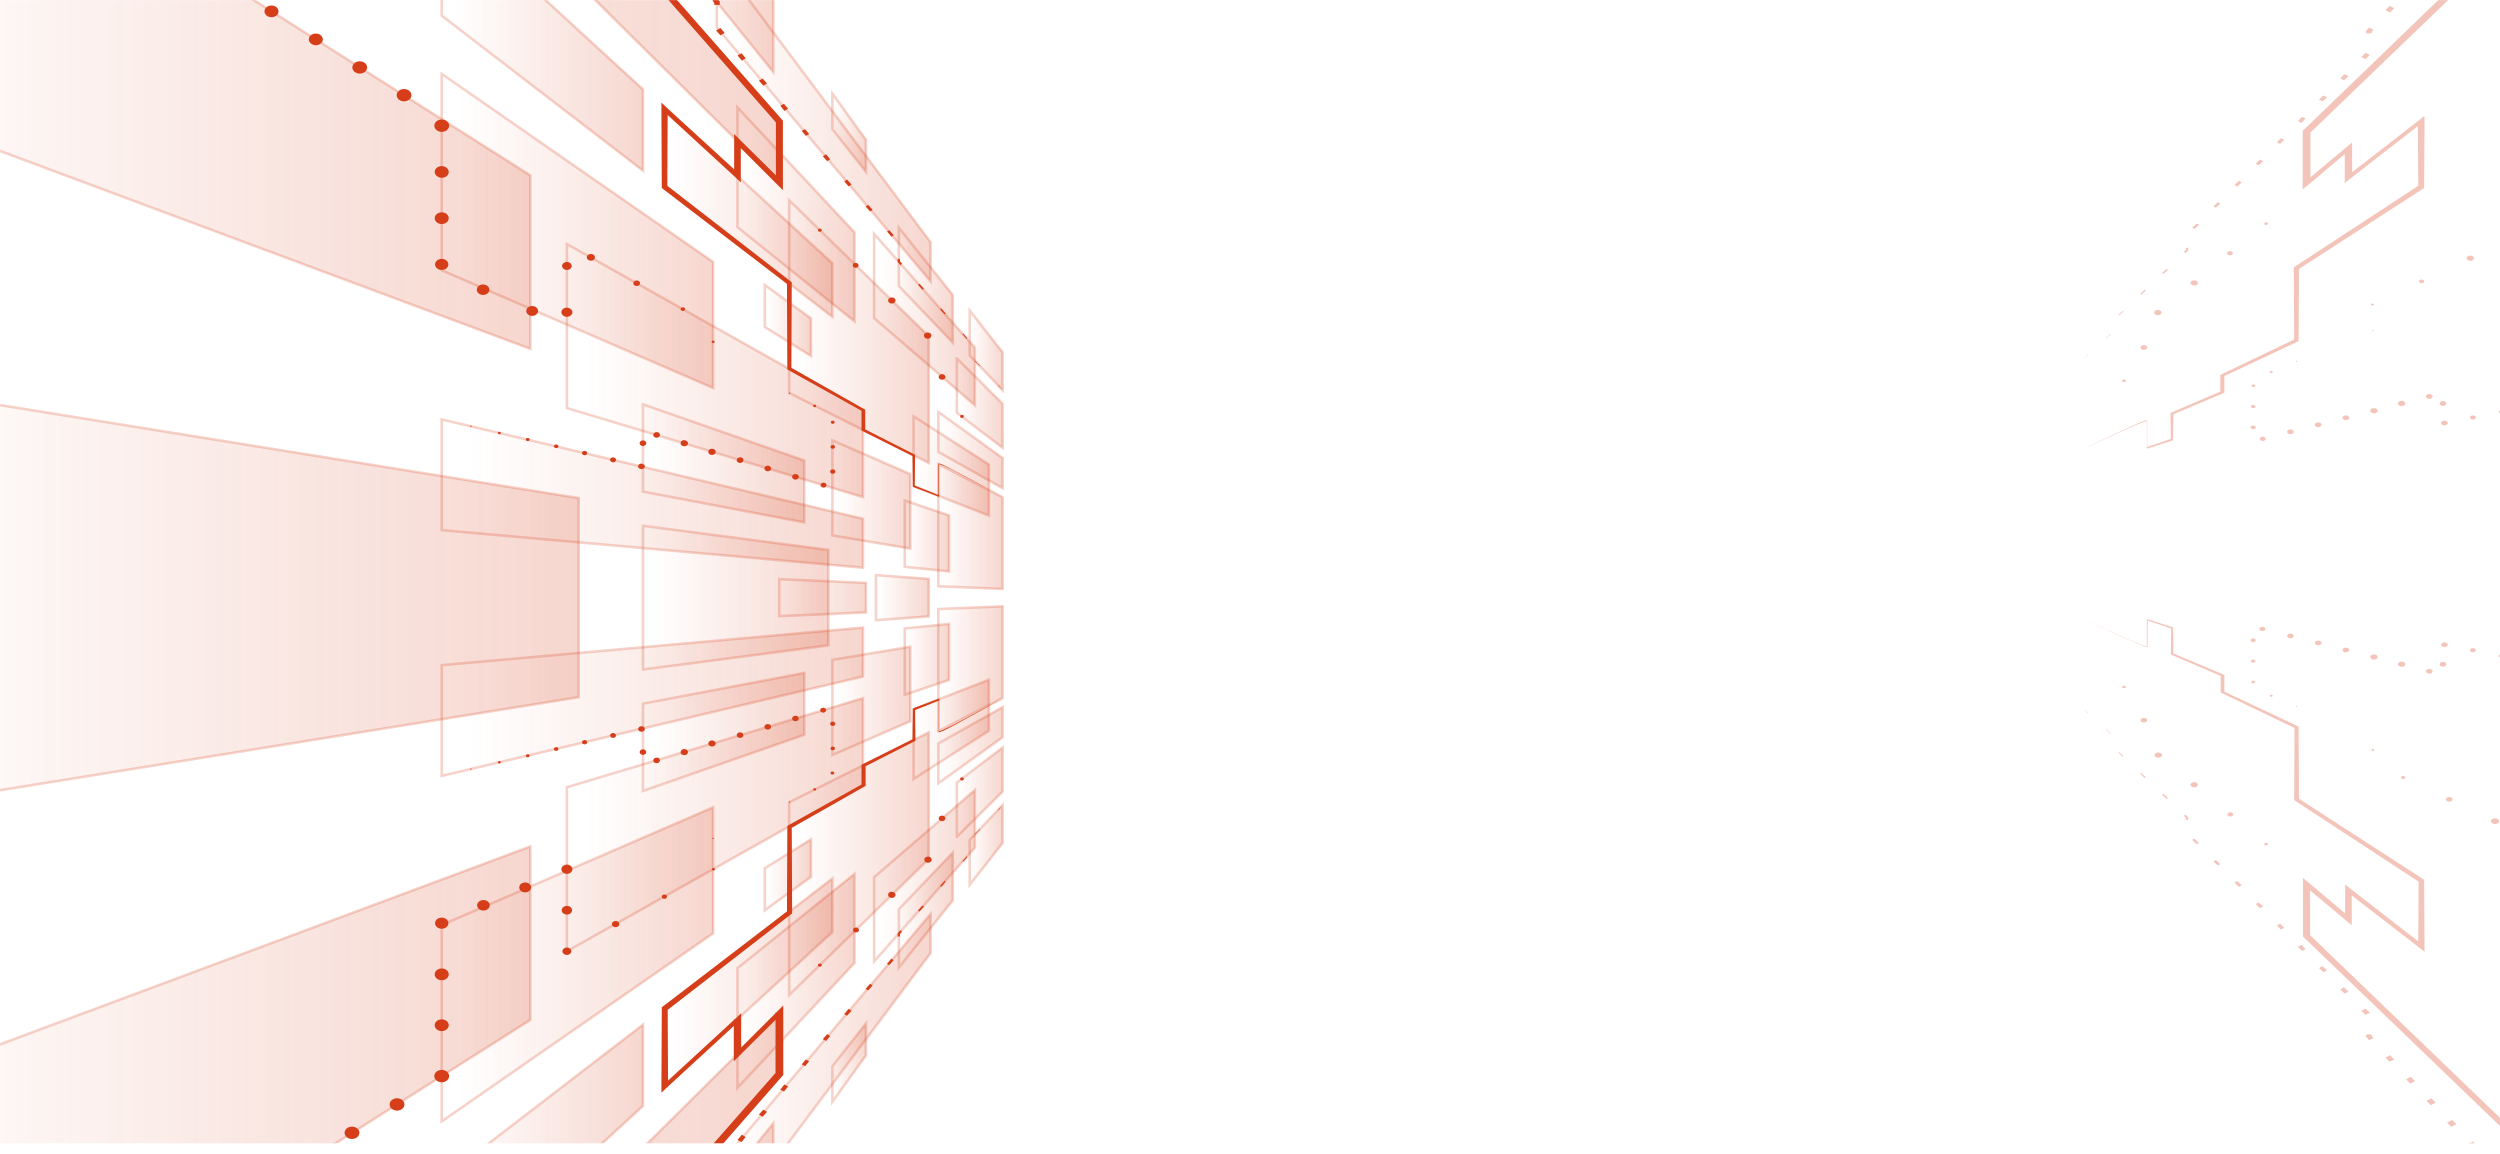 <?xml version="1.0" encoding="UTF-8"?> <svg xmlns="http://www.w3.org/2000/svg" width="1920" height="886" viewBox="0 0 1920 886" fill="none"><mask id="a" maskUnits="userSpaceOnUse" x="0" y="0" width="1920" height="878"><path fill="#fff" d="M0 0h1920v878H0z"></path></mask><g mask="url(#a)"><path opacity=".23" d="M339.238 595.84v-84.992l323.567-28.883v37.643L339.238 595.84z" fill="url(#paint0_linear)" stroke="#D53E19" stroke-width="2" stroke-miterlimit="10"></path><path opacity=".23" d="M701.654 598.208v-53.505l57.851-22.728v39.3l-57.851 36.933z" fill="url(#paint1_linear)" stroke="#D53E19" stroke-width="2" stroke-miterlimit="10"></path><path opacity=".23" d="M720.656 561.512V467.76L770 465.629v70.551l-49.344 25.332z" fill="url(#paint2_linear)" stroke="#D53E19" stroke-width="2" stroke-miterlimit="10"></path><path opacity=".23" d="M694.85 533.576v-50.901l34.029-3.551v43.088l-34.029 11.364z" fill="url(#paint3_linear)" stroke="#D53E19" stroke-width="2" stroke-miterlimit="10"></path><path opacity=".23" d="M734.836 642.715v-41.667L770 574.059v33.854l-35.164 34.802z" fill="url(#paint4_linear)" stroke="#D53E19" stroke-width="2" stroke-miterlimit="10"></path><path opacity=".23" d="M606.088 764.167V616.2l107.194-53.741v97.303L606.088 764.167z" fill="url(#paint5_linear)" stroke="#D53E19" stroke-width="2" stroke-miterlimit="10"></path><path opacity=".23" d="M639.27 579.741v-72.919l59.835-10.18v57.293l-59.835 25.806z" fill="url(#paint6_linear)" stroke="#D53E19" stroke-width="2" stroke-miterlimit="10"></path><path opacity=".23" d="M339.238 861.234V710.425l208.433-90.437v96.83L339.238 861.234z" fill="url(#paint7_linear)" stroke="#D53E19" stroke-width="2" stroke-miterlimit="10"></path><path opacity=".23" d="M444.445 1171.37v-123.58l149.448-185.136v84.756l-149.448 223.96z" fill="url(#paint8_linear)" stroke="#D53E19" stroke-width="2" stroke-miterlimit="10"></path><path opacity=".23" d="M587.373 699.062v-32.197l35.448-22.255v28.884l-35.448 25.568z" fill="url(#paint9_linear)" stroke="#D53E19" stroke-width="2" stroke-miterlimit="10"></path><path opacity=".23" d="M639.27 846.082v-27.226l25.805-32.907v24.621l-25.805 35.512z" fill="url(#paint10_linear)" stroke="#D53E19" stroke-width="2" stroke-miterlimit="10"></path><path opacity=".23" d="M493.789 607.44v-67l123.925-23.675v47.586L493.789 607.44z" fill="url(#paint11_linear)" stroke="#D53E19" stroke-width="2" stroke-miterlimit="10"></path><path opacity=".23" d="M566.385 835.429v-91.858l89.895-72.445v68.42l-89.895 95.883z" fill="url(#paint12_linear)" stroke="#D53E19" stroke-width="2" stroke-miterlimit="10"></path><path opacity=".23" d="M690.314 743.097v-44.746l41.403-43.561v36.696l-41.403 51.611z" fill="url(#paint13_linear)" stroke="#D53E19" stroke-width="2" stroke-miterlimit="10"></path><path opacity=".23" d="M744.76 679.411v-34.328l25.239-26.752v29.12l-25.239 31.96z" fill="url(#paint14_linear)" stroke="#D53E19" stroke-width="2" stroke-miterlimit="10"></path><path opacity=".23" d="M435.373 730.549v-125.95l227.433-68.42v66.763L435.373 730.549z" fill="url(#paint15_linear)" stroke="#D53E19" stroke-width="2" stroke-miterlimit="10"></path><path opacity=".23" d="M-142 1131.36V855.078l549.298-205.023v133.289L-142 1131.36z" fill="url(#paint16_linear)" stroke="#D53E19" stroke-width="2" stroke-miterlimit="10"></path><path opacity=".23" d="M-142 1668.78V1513l740.431-735.338v46.876L-142 1668.78z" fill="url(#paint17_linear)" stroke="#D53E19" stroke-width="2" stroke-miterlimit="10"></path><path opacity=".23" d="M510.238 834.245v-60.134l129.03-99.434v41.194l-129.03 118.374z" fill="url(#paint18_linear)" stroke="#D53E19" stroke-width="2" stroke-miterlimit="10"></path><path opacity=".23" d="M339.238 990.971v-84.992L493.79 786.895v62.501L339.238 990.971z" fill="url(#paint19_linear)" stroke="#D53E19" stroke-width="2" stroke-miterlimit="10"></path><path opacity=".23" d="M550.506 950.962v-53.979L714.7 701.903v30.067L550.506 950.962z" fill="url(#paint20_linear)" stroke="#D53E19" stroke-width="2" stroke-miterlimit="10"></path><path opacity=".23" d="M671.314 738.362v-64.633l77.418-66.999v44.272l-77.418 87.36z" fill="url(#paint21_linear)" stroke="#D53E19" stroke-width="2" stroke-miterlimit="10"></path><path opacity=".23" d="M720.656 601.522v-30.541L770 543.045v23.201l-49.344 35.276z" fill="url(#paint22_linear)" stroke="#D53E19" stroke-width="2" stroke-miterlimit="10"></path><path opacity=".23" d="M339.238 322.159v84.993l323.567 28.883v-37.643l-323.567-76.233z" fill="url(#paint23_linear)" stroke="#D53E19" stroke-width="2" stroke-miterlimit="10"></path><path opacity=".23" d="M701.654 319.792v53.505l57.851 22.728v-39.3l-57.851-36.933z" fill="url(#paint24_linear)" stroke="#D53E19" stroke-width="2" stroke-miterlimit="10"></path><path opacity=".23" d="M720.656 356.488v93.752L770 452.371V381.82l-49.344-25.332z" fill="url(#paint25_linear)" stroke="#D53E19" stroke-width="2" stroke-miterlimit="10"></path><path opacity=".23" d="M694.85 384.425v50.9l34.029 3.552v-43.088l-34.029-11.364z" fill="url(#paint26_linear)" stroke="#D53E19" stroke-width="2" stroke-miterlimit="10"></path><path opacity=".23" d="M734.836 275.283v41.668L770 343.94v-33.855l-35.164-34.802z" fill="url(#paint27_linear)" stroke="#D53E19" stroke-width="2" stroke-miterlimit="10"></path><path opacity=".23" d="M606.088 153.832v147.967l107.194 53.742v-97.303L606.088 153.832z" fill="url(#paint28_linear)" stroke="#D53E19" stroke-width="2" stroke-miterlimit="10"></path><path opacity=".23" d="M639.27 338.259v72.918l59.835 10.18v-57.293l-59.835-25.805z" fill="url(#paint29_linear)" stroke="#D53E19" stroke-width="2" stroke-miterlimit="10"></path><path opacity=".23" d="M339.238 56.766v150.808l208.433 90.438v-96.83L339.238 56.766z" fill="url(#paint30_linear)" stroke="#D53E19" stroke-width="2" stroke-miterlimit="10"></path><path opacity=".23" d="M444.445-253.374v123.583L593.893 55.345V-29.41L444.445-253.374z" fill="url(#paint31_linear)" stroke="#D53E19" stroke-width="2" stroke-miterlimit="10"></path><path opacity=".23" d="M587.373 218.938v32.198l35.448 22.254v-28.883l-35.448-25.569z" fill="url(#paint32_linear)" stroke="#D53E19" stroke-width="2" stroke-miterlimit="10"></path><path opacity=".23" d="M639.27 71.917v27.226l25.805 32.908v-24.622L639.27 71.917z" fill="url(#paint33_linear)" stroke="#D53E19" stroke-width="2" stroke-miterlimit="10"></path><path opacity=".23" d="M493.789 310.559v67l123.925 23.674v-47.586l-123.925-43.088z" fill="url(#paint34_linear)" stroke="#D53E19" stroke-width="2" stroke-miterlimit="10"></path><path opacity=".23" d="M566.385 82.57v91.859l89.895 72.445v-68.42l-89.895-95.883z" fill="url(#paint35_linear)" stroke="#D53E19" stroke-width="2" stroke-miterlimit="10"></path><path opacity=".23" d="M690.312 174.902v44.745l41.403 43.562v-36.696l-41.403-51.611z" fill="url(#paint36_linear)" stroke="#D53E19" stroke-width="2" stroke-miterlimit="10"></path><path opacity=".23" d="M744.76 238.588v34.328l25.239 26.753v-29.12l-25.239-31.961z" fill="url(#paint37_linear)" stroke="#D53E19" stroke-width="2" stroke-miterlimit="10"></path><path opacity=".23" d="M435.373 187.45V313.4l227.433 68.42v-66.763L435.373 187.45z" fill="url(#paint38_linear)" stroke="#D53E19" stroke-width="2" stroke-miterlimit="10"></path><path opacity=".23" d="M-142-213.364V62.92l549.298 205.024V134.655L-142-213.364z" fill="url(#paint39_linear)" stroke="#D53E19" stroke-width="2" stroke-miterlimit="10"></path><path opacity=".23" d="M-142-750.781v155.78l740.432 735.338V93.461L-142-750.781z" fill="url(#paint40_linear)" stroke="#D53E19" stroke-width="2" stroke-miterlimit="10"></path><path opacity=".23" d="M510.238 83.755v60.134l129.03 99.434v-41.195L510.238 83.755z" fill="url(#paint41_linear)" stroke="#D53E19" stroke-width="2" stroke-miterlimit="10"></path><path opacity=".23" d="M339.238-72.972v84.993L493.79 131.105V68.603L339.238-72.972z" fill="url(#paint42_linear)" stroke="#D53E19" stroke-width="2" stroke-miterlimit="10"></path><path opacity=".23" d="M550.506-32.962v53.979L714.7 216.096V186.03L550.506-32.962z" fill="url(#paint43_linear)" stroke="#D53E19" stroke-width="2" stroke-miterlimit="10"></path><path opacity=".23" d="M671.312 179.638v64.632l77.418 67v-44.272l-77.418-87.36z" fill="url(#paint44_linear)" stroke="#D53E19" stroke-width="2" stroke-miterlimit="10"></path><path opacity=".23" d="M720.656 316.478v30.54L770 374.955v-23.202l-49.344-35.275z" fill="url(#paint45_linear)" stroke="#D53E19" stroke-width="2" stroke-miterlimit="10"></path><path d="M769.998 536.179c-11.91 6.866-24.104 13.732-36.298 20.361-3.119 1.657-6.239 3.314-9.358 4.734-.851.237-1.702.711-2.552.947-.284 0-.568.237-.851-.236-.284-.474 0-.474 0-.711V537.363l.567.473-19 7.576.284-.473.283 23.675v.236l-.283.237-38.568 19.65.568-.71v15.625l-.568.237-56.716 32.198.567-.947.284 65.579v.71l-.567.473-95.567 74.102.567-1.183.284 59.897-3.971-1.184 55.866-51.374 4.254-4.025v31.961l-4.254-1.42 32.045-31.961 4.537-4.499v53.505l-.567.474-184.895 211.175-186.03 210.47-185.746 210.71L-142 1668.78l183.76-211.89 184.329-211.42 184.895-211.17 185.179-210.946-.567 1.184v-47.113l4.537 1.42-32.328 31.961-4.254 4.262v-32.435l4.254 1.421-55.866 51.374-3.97 3.788v-4.972l.284-59.897v-.71l.567-.474 96.134-73.628-.567.947.283-65.579v-.71l.568-.237 56.999-31.724-.567.71v-15.625l.567-.237 38.851-19.413-.283.473.283-23.675v-.236l.284-.237 19.283-7.339.567-.237V561.511h.284c.851-.237 1.702-.473 2.552-.947 3.12-1.42 6.239-2.841 9.359-4.498 12.193-6.392 24.387-13.258 36.581-19.887zM606.941 615.963c0-.261-.254-.473-.567-.473-.313 0-.567.212-.567.473 0 .262.254.474.567.474.313 0 .567-.212.567-.474zM626.79 606.256c0 .474-.567.947-1.134.947s-1.135-.473-1.135-.947c0-.473.568-.947 1.135-.947.567 0 1.134.474 1.134.947zM640.687 593.709c0-.654-.634-1.184-1.417-1.184-.784 0-1.418.53-1.418 1.184 0 .654.634 1.184 1.418 1.184.783 0 1.417-.53 1.417-1.184zM641.255 574.769c0 .947-.851 1.42-1.702 1.42-1.134 0-1.701-.71-1.701-1.42s.85-1.421 1.701-1.421c.851 0 1.702.711 1.702 1.421zM641.537 555.828c0 .947-.851 1.658-1.986 1.658-1.134 0-1.985-.711-1.985-1.658s.851-1.657 1.985-1.657c.851 0 1.986.71 1.986 1.657zM634.449 545.413c0-1.046-1.015-1.894-2.268-1.894s-2.269.848-2.269 1.894c0 1.046 1.016 1.894 2.269 1.894 1.253 0 2.268-.848 2.268-1.894zM613.464 551.805c0-1.177-1.143-2.131-2.552-2.131-1.41 0-2.553.954-2.553 2.131 0 1.177 1.143 2.131 2.553 2.131 1.409 0 2.552-.954 2.552-2.131zM592.194 558.197c0 1.184-1.134 2.131-2.552 2.131-1.418 0-2.552-.947-2.552-2.131 0-1.184 1.134-2.131 2.552-2.131 1.418 0 2.552.947 2.552 2.131zM570.925 564.589c0 1.184-1.134 2.13-2.552 2.13-1.418 0-2.553-.946-2.553-2.13s1.135-2.131 2.553-2.131 2.552.947 2.552 2.131zM549.658 570.982c0 1.183-1.134 2.367-2.836 2.367-1.418 0-2.836-.947-2.836-2.367 0-1.184 1.135-2.368 2.836-2.368 1.702.237 2.836 1.184 2.836 2.368zM528.388 577.61c0 1.183-1.134 2.367-2.835 2.367-1.418 0-2.836-.947-2.836-2.367 0-1.184 1.134-2.368 2.836-2.368 1.418 0 2.835.947 2.835 2.368zM506.833 584.001c0 1.184-1.134 2.131-2.552 2.131-1.418 0-2.552-.947-2.552-2.131 0-1.183 1.134-2.13 2.552-2.13 1.418-.237 2.552.947 2.552 2.13zM496.345 577.61c0 1.184-1.135 2.131-2.553 2.131-1.417 0-2.552-.947-2.552-2.131 0-1.184 1.135-2.131 2.552-2.131 1.418 0 2.553.947 2.553 2.131zM495.208 559.854c0 1.183-1.134 2.13-2.552 2.13-1.418 0-2.552-.947-2.552-2.13 0-1.184 1.134-2.131 2.552-2.131 1.418 0 2.552.947 2.552 2.131zM473.088 564.826c0 1.183-1.134 1.893-2.269 1.893-1.134 0-2.268-.946-2.268-1.893 0-1.184 1.134-1.895 2.268-1.895 1.135 0 2.269.948 2.269 1.895zM450.968 570.034c0-.916-.889-1.658-1.985-1.658s-1.985.742-1.985 1.658c0 .915.889 1.657 1.985 1.657s1.985-.742 1.985-1.657zM428.85 575.242c0 .947-.85 1.42-1.701 1.42-1.135 0-1.702-.71-1.702-1.42 0-.947.851-1.421 1.702-1.421.851-.237 1.701.474 1.701 1.421zM406.732 580.451c0-.653-.635-1.183-1.418-1.183-.783 0-1.418.53-1.418 1.183 0 .654.635 1.184 1.418 1.184.783 0 1.418-.53 1.418-1.184zM384.612 585.423c0-.523-.507-.947-1.134-.947-.626 0-1.134.424-1.134.947 0 .523.508.947 1.134.947.627 0 1.134-.424 1.134-.947zM362.207 590.632c0-.261-.254-.473-.568-.473-.313 0-.567.212-.567.473s.254.473.567.473c.314 0 .568-.212.568-.473zM740.221 598.208c0 .71-.568 1.184-1.418 1.184-.851 0-1.418-.474-1.418-1.184s.567-1.184 1.418-1.184c.85 0 1.418.474 1.418 1.184zM726.044 628.512c0 1.184-1.134 2.131-2.552 2.131-1.418 0-2.553-.947-2.553-2.131 0-1.184 1.135-2.131 2.553-2.131s2.552.947 2.552 2.131zM715.549 660.236c0-1.307-1.27-2.367-2.836-2.367-1.566 0-2.836 1.06-2.836 2.367 0 1.308 1.27 2.368 2.836 2.368 1.566 0 2.836-1.06 2.836-2.368z" fill="#D53E19"></path><path d="M687.758 687.225c0 1.184-1.135 2.368-2.836 2.368-1.418 0-2.836-.947-2.836-2.368 0-1.42 1.134-2.367 2.836-2.367 1.418.236 2.836 1.183 2.836 2.367zM659.684 714.215c0 1.183-1.135 1.894-2.269 1.894-1.418 0-2.269-.947-2.269-1.894 0-1.184 1.135-1.894 2.269-1.894 1.134 0 2.269.947 2.269 1.894zM631.041 741.204c0 .71-.567 1.183-1.418 1.183s-1.418-.473-1.418-1.183c0-.711.567-1.184 1.418-1.184s1.418.473 1.418 1.184zM548.24 643.9c0-.262-.254-.474-.567-.474-.314 0-.568.212-.568.474 0 .261.254.473.568.473.313 0 .567-.212.567-.473zM549.089 667.575c0 .474-.567.947-1.134.947-.568 0-1.135-.473-1.135-.947 0-.473.567-.947 1.135-.947.567 0 1.134.474 1.134.947zM512.226 688.645c0 .947-.851 1.657-1.985 1.657-1.134 0-1.985-.71-1.985-1.657 0-.947.851-1.657 1.985-1.657 1.134 0 1.985.71 1.985 1.657zM475.642 709.715c0-1.307-1.269-2.367-2.835-2.367-1.567 0-2.836 1.06-2.836 2.367 0 1.308 1.269 2.368 2.836 2.368 1.566 0 2.835-1.06 2.835-2.368zM438.775 730.549c0-1.569-1.524-2.841-3.403-2.841-1.88 0-3.403 1.272-3.403 2.841 0 1.569 1.523 2.841 3.403 2.841 1.879 0 3.403-1.272 3.403-2.841zM439.343 699.062c0-1.831-1.778-3.315-3.97-3.315-2.193 0-3.971 1.484-3.971 3.315 0 1.83 1.778 3.314 3.971 3.314 2.192 0 3.97-1.484 3.97-3.314zM439.625 667.575c0 1.894-1.985 3.551-4.254 3.551-2.269 0-4.254-1.657-4.254-3.551 0-1.894 1.985-3.551 4.254-3.551 2.269 0 4.254 1.657 4.254 3.551zM407.864 681.543c0 2.131-1.985 3.788-4.538 3.788-2.552 0-4.537-1.657-4.537-3.788s1.985-3.788 4.537-3.788c2.553 0 4.538 1.657 4.538 3.788zM376.105 695.275c0-2.223-2.159-4.025-4.821-4.025-2.663 0-4.821 1.802-4.821 4.025 0 2.223 2.158 4.025 4.821 4.025 2.662 0 4.821-1.802 4.821-4.025zM344.342 709.005c0 2.367-2.269 4.261-5.105 4.261-2.836 0-5.104-1.894-5.104-4.261 0-2.368 2.268-4.262 5.104-4.262 2.836 0 5.105 1.894 5.105 4.262zM344.628 748.305c0-2.484-2.413-4.498-5.388-4.498-2.976 0-5.388 2.014-5.388 4.499 0 2.484 2.412 4.498 5.388 4.498 2.975 0 5.388-2.014 5.388-4.499zM344.628 787.369c0-2.484-2.413-4.498-5.388-4.498-2.976 0-5.388 2.014-5.388 4.498 0 2.484 2.412 4.498 5.388 4.498 2.975 0 5.388-2.014 5.388-4.498zM344.912 826.432c0-2.615-2.54-4.735-5.672-4.735-3.132 0-5.672 2.12-5.672 4.735s2.54 4.735 5.672 4.735c3.132 0 5.672-2.12 5.672-4.735zM310.595 848.212c0-2.615-2.539-4.735-5.671-4.735-3.133 0-5.672 2.12-5.672 4.735s2.539 4.735 5.672 4.735c3.132 0 5.671-2.12 5.671-4.735zM276.001 869.993c0 2.605-2.552 4.735-5.671 4.735-3.12 0-5.672-2.13-5.672-4.735 0-2.604 2.552-4.735 5.672-4.735 3.119 0 5.671 2.131 5.671 4.735zM769.999 618.331l-3.403 3.788-.284-.237 3.687-3.551zM752.701 637.034l-3.687 3.788-.284-.237 3.687-3.788.284.237zM743.058 658.105l-3.403 3.788-.567-.474 3.403-3.788.567.474zM726.326 677.044l-3.403 4.025-.851-.71 3.403-3.788.851.473zM709.596 696.221l-3.403 3.788-1.134-.71 3.403-3.788 1.134.71zM692.866 715.397l-1.702 1.894v-.473 2.367h-1.701v-2.604h.283l1.702-2.131 1.418.947zM686.343 737.415l-3.403 3.788-1.702-.947 3.403-4.025 1.702 1.184zM670.177 756.828l-3.403 3.788-1.985-1.183 3.403-3.788 1.985 1.183zM654.013 776.242l-3.403 3.788-2.268-1.184 3.403-4.025 2.268 1.421zM637.568 795.654l-3.119 3.789-2.553-1.421 3.403-3.788 2.269 1.42zM621.402 815.067l-3.119 3.788-2.553-1.42 3.12-3.788 2.552 1.42zM605.238 834.482l-3.119 3.788-2.836-1.421 3.12-4.024 2.835 1.657zM589.075 853.895l-3.403 3.788-2.836-1.658 3.403-3.788 2.836 1.658zM572.624 873.308l-3.12 3.788-3.119-1.657 3.403-4.025 2.836 1.894zM769.998 381.82a1387.742 1387.742 0 00-36.581-19.887c-3.12-1.657-6.239-3.078-9.359-4.498-.85-.237-1.701-.711-2.552-.947h-.284V381.583l-.567-.237-19.283-7.339-.284-.237v-.236l-.283-23.675.283.473-38.851-19.413-.567-.237v-15.625l.567.71-56.999-31.724-.568-.237v-.71l-.283-65.579.567.947-96.134-73.629-.567-.473v-.71l-.284-59.897v-4.972l3.97 3.788 56.149 51.374-4.253 1.421v-32.435l4.253 4.262 32.329 31.96-4.538 1.421V93.461l.568 1.184-185.179-210.942-184.896-211.179L42.044-538.891-142-750.78 44.313-540.549 230.06-329.843l185.463 210.942L600.7 92.041l.567.473v53.505l-4.537-4.498-32.045-31.961 4.254-1.42v31.96l-4.254-4.024-55.865-51.374 3.97-1.184-.284 59.897-.567-1.184 95.567 74.102.567.474v.71l-.283 65.579-.567-.947 56.716 32.198.567.236v15.626l-.567-.711 38.567 19.651.284.236v.237l-.284 23.675-.283-.474 18.999 7.576-.567.474V356.961v-.71c.568-.474.851-.237.851-.237.851.237 1.702.474 2.552.947 3.12 1.421 6.239 3.078 9.359 4.735 12.477 6.392 24.387 13.258 36.581 20.124zM606.941 302.037c0-.262-.254-.474-.567-.474-.313 0-.567.212-.567.474 0 .261.254.473.567.473.313 0 .567-.212.567-.473zM626.79 311.742c0 .473-.567.947-1.134.947s-1.135-.474-1.135-.947c0-.474.568-.947 1.135-.947.567 0 1.134.473 1.134.947zM640.971 324.29c0 .71-.568 1.184-1.418 1.184-.851 0-1.418-.474-1.418-1.184s.567-1.184 1.418-1.184c.567-.237 1.418.474 1.418 1.184zM641.255 343.229c0 .948-.851 1.421-1.702 1.421-1.134 0-1.701-.71-1.701-1.421 0-.947.85-1.42 1.701-1.42.851-.237 1.702.473 1.702 1.42zM641.537 362.17c0 .947-.851 1.657-1.986 1.657-1.134 0-1.985-.71-1.985-1.657 0-.947.851-1.657 1.985-1.657.851-.237 1.986.71 1.986 1.657zM634.731 372.587c0 1.184-1.135 1.894-2.269 1.894-1.134 0-2.269-.947-2.269-1.894 0-1.184 1.135-1.894 2.269-1.894 1.134 0 2.269.71 2.269 1.894zM613.464 366.194c0 1.184-1.134 2.131-2.552 2.131-1.418 0-2.553-.947-2.553-2.131 0-1.184 1.135-2.131 2.553-2.131s2.552.947 2.552 2.131zM592.194 359.803c0-1.177-1.142-2.131-2.552-2.131-1.409 0-2.552.954-2.552 2.131 0 1.176 1.143 2.13 2.552 2.13 1.41 0 2.552-.954 2.552-2.13zM570.925 353.41c0 1.184-1.134 2.131-2.552 2.131-1.418 0-2.553-.947-2.553-2.131 0-1.184 1.135-2.131 2.553-2.131 1.418-.236 2.552.711 2.552 2.131zM549.658 347.017c0-1.307-1.27-2.367-2.836-2.367-1.566 0-2.836 1.06-2.836 2.367 0 1.308 1.27 2.368 2.836 2.368 1.566 0 2.836-1.06 2.836-2.368zM528.388 340.39c0 1.183-1.134 2.367-2.835 2.367-1.418 0-2.836-.947-2.836-2.367 0-1.184 1.134-2.368 2.836-2.368 1.418.237 2.835 1.184 2.835 2.368zM506.833 333.997c0 1.184-1.134 2.131-2.552 2.131-1.418 0-2.552-.947-2.552-2.131 0-1.184 1.134-2.131 2.552-2.131 1.418 0 2.552.947 2.552 2.131zM496.345 340.389c0 1.184-1.135 2.131-2.553 2.131-1.417 0-2.552-.947-2.552-2.131 0-1.184 1.135-2.131 2.552-2.131 1.418 0 2.553.947 2.553 2.131zM495.208 358.145c0 1.184-1.134 2.131-2.552 2.131-1.418 0-2.552-.947-2.552-2.131 0-1.184 1.134-2.131 2.552-2.131 1.418.237 2.552 1.184 2.552 2.131zM473.088 353.173c0 1.184-1.134 1.894-2.269 1.894-1.134 0-2.268-.947-2.268-1.894 0-1.183 1.134-1.894 2.268-1.894 1.135 0 2.269.711 2.269 1.894zM450.968 347.965c0-.915-.889-1.657-1.985-1.657s-1.985.742-1.985 1.657.889 1.657 1.985 1.657 1.985-.742 1.985-1.657zM428.85 342.757c0 .946-.85 1.42-1.701 1.42-.851 0-1.702-.71-1.702-1.42 0-.711.851-1.421 1.702-1.421s1.701.71 1.701 1.421zM406.732 337.548c0 .71-.567 1.183-1.418 1.183-.85 0-1.418-.473-1.418-1.183 0-.711.568-1.184 1.418-1.184.851 0 1.418.473 1.418 1.184zM384.612 332.576c0 .474-.567.947-1.134.947s-1.134-.473-1.134-.947c0-.473.567-.947 1.134-.947s1.134.237 1.134.947zM362.207 327.368c0 .236-.284.473-.568.473-.283 0-.567-.237-.567-.473 0-.237.284-.473.567-.473.284 0 .568.236.568.473zM740.221 319.791c0-.653-.635-1.183-1.418-1.183-.783 0-1.418.53-1.418 1.183 0 .654.635 1.184 1.418 1.184.783 0 1.418-.53 1.418-1.184zM726.044 289.487c0-1.177-1.143-2.131-2.552-2.131-1.41 0-2.553.954-2.553 2.131 0 1.177 1.143 2.131 2.553 2.131 1.409 0 2.552-.954 2.552-2.131zM715.265 257.764c0 1.183-1.134 2.367-2.835 2.367-1.418 0-2.836-.947-2.836-2.367 0-1.421 1.134-2.368 2.836-2.368 1.701 0 2.835.947 2.835 2.368z" fill="#D53E19"></path><path d="M687.758 230.774c0 1.184-1.135 2.368-2.836 2.368-1.418 0-2.836-.947-2.836-2.368 0-1.42 1.134-2.367 2.836-2.367 1.418 0 2.836.947 2.836 2.367zM659.401 203.786c0-1.046-1.016-1.894-2.269-1.894-1.253 0-2.269.848-2.269 1.894 0 1.046 1.016 1.894 2.269 1.894 1.253 0 2.269-.848 2.269-1.894zM631.041 176.796c0 .71-.567 1.183-1.418 1.183s-1.418-.473-1.418-1.183c0-.711.567-1.184 1.418-1.184s1.418.473 1.418 1.184zM548.808 262.499c0-.523-.508-.947-1.135-.947-.626 0-1.134.424-1.134.947 0 .523.508.947 1.134.947.627 0 1.135-.424 1.135-.947zM526.12 237.403c0 .711-.851 1.421-1.702 1.421-.85 0-1.701-.71-1.701-1.421 0-.71.851-1.42 1.701-1.42.851 0 1.702.473 1.702 1.42zM491.522 217.517c0-1.177-1.142-2.131-2.552-2.131-1.409 0-2.552.954-2.552 2.131 0 1.177 1.143 2.131 2.552 2.131 1.41 0 2.552-.954 2.552-2.131zM456.924 197.631c0-1.439-1.396-2.605-3.119-2.605-1.723 0-3.119 1.166-3.119 2.605 0 1.438 1.396 2.604 3.119 2.604 1.723 0 3.119-1.166 3.119-2.604zM439.061 204.259c0 1.658-1.702 3.078-3.687 3.078-1.985 0-3.687-1.42-3.687-3.078 0-1.657 1.702-3.077 3.687-3.077 1.985 0 3.687 1.42 3.687 3.077zM439.629 239.771c0 1.894-1.986 3.551-4.254 3.551-2.269 0-4.254-1.657-4.254-3.551 0-1.894 1.985-3.551 4.254-3.551 2.268.237 4.254 1.657 4.254 3.551zM413.252 238.823c0-2.092-2.031-3.788-4.537-3.788s-4.537 1.696-4.537 3.788c0 2.092 2.031 3.788 4.537 3.788s4.537-1.696 4.537-3.788zM375.821 222.489c0-2.223-2.158-4.025-4.82-4.025-2.663 0-4.821 1.802-4.821 4.025 0 2.223 2.158 4.025 4.821 4.025 2.662 0 4.82-1.802 4.82-4.025zM344.342 203.076c0-2.354-2.286-4.262-5.105-4.262-2.819 0-5.104 1.908-5.104 4.262 0 2.353 2.285 4.261 5.104 4.261s5.105-1.908 5.105-4.261zM344.628 167.564c0-2.484-2.413-4.498-5.388-4.498-2.976 0-5.388 2.014-5.388 4.498 0 2.484 2.412 4.498 5.388 4.498 2.975 0 5.388-2.014 5.388-4.498zM344.628 132.052c0 2.604-2.553 4.498-5.388 4.498-2.836 0-5.388-2.131-5.388-4.498 0-2.604 2.552-4.498 5.388-4.498 2.835 0 5.388 2.13 5.388 4.498zM344.912 96.54c0-2.616-2.54-4.736-5.672-4.736-3.132 0-5.672 2.12-5.672 4.735s2.54 4.735 5.672 4.735c3.132 0 5.672-2.12 5.672-4.735zM315.984 73.1c0-2.615-2.539-4.734-5.672-4.734-3.132 0-5.671 2.12-5.671 4.734 0 2.615 2.539 4.735 5.671 4.735 3.133 0 5.672-2.12 5.672-4.735zM281.955 51.794c0-2.615-2.54-4.735-5.672-4.735-3.132 0-5.672 2.12-5.672 4.735s2.54 4.735 5.672 4.735c3.132 0 5.672-2.12 5.672-4.735zM247.925 30.25c0 2.604-2.553 4.498-5.389 4.498-2.835 0-5.388-2.13-5.388-4.498 0-2.605 2.553-4.498 5.388-4.498 2.836 0 5.389 1.893 5.389 4.498zM213.895 8.706c0 2.604-2.552 4.498-5.388 4.498-3.119 0-5.388-2.13-5.388-4.498 0-2.604 2.552-4.498 5.388-4.498 3.12 0 5.388 2.13 5.388 4.498zM769.999 299.668l-3.687-3.551.284-.237 3.403 3.788zM752.417 281.201l-3.687-3.788.284-.237 3.687 3.788-.284.237zM742.491 260.368l-3.403-3.788.567-.474 3.403 3.788-.567.474zM725.475 241.428l-3.403-3.788.851-.71 3.403 4.024-.851.474zM708.462 222.488l-3.403-3.788 1.134-.71 3.403 3.788-1.134.71zM691.448 203.549l-1.702-2.131h-.283v-2.604h1.701v2.367-.473l1.702 1.894-1.418.947zM684.641 181.767l-3.403-4.025 1.702-.947 3.403 3.788-1.702 1.184zM668.19 162.354l-3.403-3.788 1.985-1.183 3.403 3.787-1.985 1.184zM651.745 143.178l-3.403-4.025 2.268-1.184 3.403 3.788-2.268 1.421zM635.297 123.764l-3.402-3.789 2.552-1.42 3.119 3.788-2.269 1.421zM618.85 104.351l-3.12-3.788 2.553-1.42 3.119 3.787-2.552 1.421zM602.403 85.174l-3.12-4.024 2.836-1.42 3.119 3.787-2.835 1.657zM586.239 65.76l-3.403-3.787 2.836-1.657 3.403 3.788-2.836 1.657zM569.788 46.584l-3.403-4.024 3.119-1.657 3.12 3.788-2.836 1.893zM553.342 27.172l-3.403-3.788 3.403-1.894 3.12 3.788-3.12 1.894zM548.523 3.733v-2.13l.284.947-1.702-2.131 3.403-1.894 1.702 2.13.567.474v2.604h-4.254z" fill="#D53E19"></path><path opacity=".23" d="M-142 629.694v-341.39l586.447 94.226v152.939L-142 629.694z" fill="url(#paint46_linear)" stroke="#D53E19" stroke-width="2" stroke-miterlimit="10"></path><path opacity=".23" d="M493.789 514.163V403.838l142.358 18.467v73.391l-142.358 18.467z" fill="url(#paint47_linear)" stroke="#D53E19" stroke-width="2" stroke-miterlimit="10"></path><path opacity=".23" d="M672.729 476.283v-34.565l40.552 2.841v28.883l-40.552 2.841z" fill="url(#paint48_linear)" stroke="#D53E19" stroke-width="2" stroke-miterlimit="10"></path><path opacity=".23" d="M598.432 473.204v-28.409l66.641 2.841v22.727l-66.641 2.841z" fill="url(#paint49_linear)" stroke="#D53E19" stroke-width="2" stroke-miterlimit="10"></path><path d="M1600 344.833a1794.352 1794.352 0 0136.3-17.192c3.12-1.399 6.24-2.798 9.36-3.998.85-.2 1.7-.599 2.55-.799.28 0 .57-.2.85.2.28.399 0 .399 0 .599V343.833l-.57-.4 19-6.396-.28.399-.28-19.989v-.2l.28-.2 38.57-16.592-.57.6v-13.194l.57-.2 56.71-27.186-.56.8-.29-55.372v-.6l.57-.4 95.57-62.568-.57.999-.28-50.575 3.97 1-55.87 43.378-4.25 3.398V113.549l4.25 1.199-32.04 26.987-4.54 3.798v-45.177l.57-.4 184.89-178.31 186.03-177.711 185.75-177.911L2512-611.486l-183.76 178.91-184.33 178.51-184.89 178.31-185.18 178.111.56-1v39.78l-4.53-1.199 32.33-26.987 4.25-3.598V136.737l-4.25-1.199 55.86-43.378 3.97-3.199v4.198l-.28 50.575v.6l-.57.399-96.13 62.169.56-.799-.28 55.372v.599l-.57.2-57 26.787.57-.6V301.654l-.57.2-38.85 16.392.29-.4-.29 19.99v.2l-.28.2-19.29 6.197-.56.2v-20.79-.4h-.29c-.85.2-1.7.4-2.55.8-3.12 1.2-6.24 2.399-9.36 3.798-12.19 5.397-24.38 11.195-36.58 16.792zM1763.06 277.466c0 .221.25.4.57.4.31 0 .56-.179.56-.4 0-.22-.25-.399-.56-.399-.32 0-.57.179-.57.399zM1743.21 285.663c0-.4.57-.8 1.13-.8.57 0 1.14.4 1.14.8s-.57.799-1.14.799c-.56 0-1.13-.399-1.13-.799zM1729.31 296.257c0 .552.64.999 1.42.999.78 0 1.42-.447 1.42-.999s-.64-1-1.42-1c-.78 0-1.42.448-1.42 1zM1728.75 312.249c0-.799.85-1.199 1.7-1.199 1.13 0 1.7.6 1.7 1.199 0 .6-.85 1.2-1.7 1.2s-1.7-.6-1.7-1.2zM1728.46 328.242c0-.8.85-1.4 1.99-1.4 1.13 0 1.98.6 1.98 1.4 0 .799-.85 1.399-1.98 1.399-.85 0-1.99-.6-1.99-1.399zM1735.55 337.036c0 .884 1.02 1.6 2.27 1.6s2.27-.716 2.27-1.6c0-.883-1.02-1.599-2.27-1.599s-2.27.716-2.27 1.599zM1756.54 331.639c0 .994 1.14 1.799 2.55 1.799s2.55-.805 2.55-1.799c0-.993-1.14-1.799-2.55-1.799s-2.55.806-2.55 1.799zM1777.81 326.242c0-1 1.13-1.799 2.55-1.799s2.55.799 2.55 1.799c0 .999-1.13 1.799-2.55 1.799s-2.55-.8-2.55-1.799zM1799.08 320.845c0-1 1.13-1.799 2.55-1.799s2.55.799 2.55 1.799c0 .999-1.13 1.799-2.55 1.799s-2.55-.8-2.55-1.799zM1820.34 315.447c0-.999 1.14-1.999 2.84-1.999 1.42 0 2.83.8 2.83 1.999 0 1-1.13 1.999-2.83 1.999-1.7-.2-2.84-.999-2.84-1.999zM1841.61 309.851c0-1 1.14-1.999 2.84-1.999 1.42 0 2.83.799 2.83 1.999 0 .999-1.13 1.999-2.83 1.999-1.42 0-2.84-.8-2.84-1.999zM1863.17 304.454c0-1 1.13-1.799 2.55-1.799s2.55.799 2.55 1.799c0 .999-1.13 1.799-2.55 1.799-1.42.2-2.55-.8-2.55-1.799zM1873.66 309.85c0-.999 1.13-1.799 2.55-1.799s2.55.8 2.55 1.799c0 1-1.13 1.8-2.55 1.8s-2.55-.8-2.55-1.8zM1874.79 324.843c0-.999 1.14-1.799 2.55-1.799 1.42 0 2.56.8 2.56 1.799 0 1-1.14 1.799-2.56 1.799-1.41 0-2.55-.799-2.55-1.799zM1896.91 320.645c0-.999 1.14-1.599 2.27-1.599 1.13 0 2.27.799 2.27 1.599 0 1-1.14 1.599-2.27 1.599-1.13 0-2.27-.799-2.27-1.599zM1919.03 316.248c0 .773.89 1.399 1.99 1.399 1.09 0 1.98-.626 1.98-1.399s-.89-1.4-1.98-1.4c-1.1 0-1.99.627-1.99 1.4zM1629.78 292.458c0-.599.57-.999 1.42-.999s1.42.4 1.42.999c0 .6-.57 1-1.42 1s-1.42-.4-1.42-1zM1643.96 266.871c0-.999 1.13-1.799 2.55-1.799s2.55.8 2.55 1.799c0 1-1.13 1.799-2.55 1.799s-2.55-.799-2.55-1.799zM1654.45 240.084c0 1.104 1.27 1.999 2.84 1.999 1.56 0 2.83-.895 2.83-1.999s-1.27-1.999-2.83-1.999c-1.57 0-2.84.895-2.84 1.999z" fill="#D53E19" fill-opacity=".3"></path><path d="M1682.24 217.296c0-.999 1.14-1.999 2.84-1.999 1.42 0 2.83.8 2.83 1.999 0 1.2-1.13 1.999-2.83 1.999-1.42-.2-2.84-.999-2.84-1.999zM1710.32 194.507c0-.999 1.13-1.599 2.26-1.599 1.42 0 2.27.8 2.27 1.599 0 1-1.13 1.599-2.27 1.599-1.13 0-2.26-.799-2.26-1.599zM1738.96 171.719c0-.6.57-.999 1.42-.999s1.41.399 1.41.999-.56 1-1.41 1c-.85 0-1.42-.4-1.42-1zM1821.76 253.878c0 .221.25.4.57.4.31 0 .56-.179.56-.4 0-.22-.25-.399-.56-.399-.32 0-.57.179-.57.399zM1820.91 233.888c0-.4.57-.8 1.14-.8.56 0 1.13.4 1.13.8 0 .399-.57.799-1.13.799-.57 0-1.14-.4-1.14-.799zM1857.77 216.097c0-.8.85-1.399 1.99-1.399 1.13 0 1.98.599 1.98 1.399s-.85 1.399-1.98 1.399c-1.14 0-1.99-.599-1.99-1.399zM1894.36 198.306c0 1.104 1.27 1.999 2.83 1.999 1.57 0 2.84-.895 2.84-1.999s-1.27-1.999-2.84-1.999c-1.56 0-2.83.895-2.83 1.999zM1600 275.467l3.4-3.198.29.2-3.69 2.998zM1617.3 259.676l3.69-3.199.28.2-3.69 3.199-.28-.2zM1626.94 241.884l3.4-3.198.57.4-3.4 3.198-.57-.4zM1643.67 225.892l3.41-3.398.85.6-3.41 3.198-.85-.4zM1660.4 209.7l3.41-3.198 1.13.6-3.4 3.198-1.14-.6zM1677.13 193.509l1.71-1.6v.4-1.999h1.7V192.509h-.29l-1.7 1.799-1.42-.799zM1683.66 174.918l3.4-3.198 1.7.799-3.4 3.399-1.7-1zM1699.82 158.526l3.41-3.198 1.98.999-3.4 3.199-1.99-1zM1715.99 142.134l3.4-3.198 2.27.999-3.4 3.399-2.27-1.2zM1732.43 125.743l3.12-3.198 2.55 1.199-3.4 3.198-2.27-1.199zM1748.6 109.351l3.12-3.198 2.55 1.199-3.12 3.199-2.55-1.2zM1764.76 92.959l3.12-3.199 2.84 1.2-3.12 3.398-2.84-1.4zM1780.93 76.567l3.4-3.198 2.83 1.4-3.4 3.198-2.83-1.4zM1797.38 60.176l3.12-3.199 3.12 1.4-3.41 3.398-2.83-1.6zM1813.54 43.783l3.12-3.198 3.4 1.6-3.4 3.198-3.12-1.6zM1817.22 25.593v-2.199l.57-.4 1.7-1.799 3.4 1.6-1.7 1.798.29-.8v1.8h-4.26zM1831.97 7.802l3.12-3.198 3.69 1.599-3.12 3.398-3.69-1.799zM1600 475.167c12.2 5.797 24.39 11.394 36.58 16.792 3.12 1.399 6.24 2.598 9.36 3.798.85.2 1.7.6 2.55.799h.29v-21.189l.56.2 19.29 6.197.28.2v.2l.29 19.99-.29-.4 38.85 16.392.57.2V531.539l-.57-.6 57 26.787.57.2v.599l.28 55.372-.56-.799 96.13 62.169.57.399v.6l.28 50.575v4.198l-3.97-3.199-56.15-43.378 4.26-1.199V710.649l-4.26-3.598-32.33-26.987 4.54-1.199v39.78l-.57-1 185.18 178.111 184.9 178.314 184.33 178.51L2512 1431.49l-186.31-177.51-185.75-177.91-185.46-178.115-185.18-178.111-.57-.4v-45.177l4.54 3.798 32.04 26.987-4.25 1.199V679.265l4.25 3.398 55.87 43.378-3.97 1 .28-50.575.57.999-95.57-62.568-.56-.4v-.6l.28-55.372.57.8-56.72-27.186-.57-.2v-13.194l.57.6-38.57-16.592-.28-.2v-.199l.28-19.99.29.399-19-6.396.56-.4V496.756c-.56.4-.85.2-.85.2-.85-.2-1.7-.4-2.55-.799-3.12-1.2-6.24-2.599-9.36-3.998-12.47-5.398-24.38-11.195-36.58-16.992zM1763.06 542.533c0 .221.25.4.57.4.31 0 .56-.179.56-.4 0-.221-.25-.4-.56-.4-.32 0-.57.179-.57.4zM1743.21 534.338c0-.4.57-.799 1.13-.799.57 0 1.14.399 1.14.799s-.57.8-1.14.8c-.56 0-1.13-.4-1.13-.8zM1729.03 523.743c0-.6.57-.999 1.42-.999s1.42.399 1.42.999-.57 1-1.42 1c-.57.2-1.42-.4-1.42-1zM1728.75 507.751c0-.799.85-1.199 1.7-1.199 1.13 0 1.7.6 1.7 1.199 0 .8-.85 1.2-1.7 1.2-.85.2-1.7-.4-1.7-1.2zM1728.46 491.759c0-.8.85-1.4 1.99-1.4 1.13 0 1.98.6 1.98 1.4 0 .799-.85 1.399-1.98 1.399-.85.2-1.99-.6-1.99-1.399zM1735.27 482.963c0-.999 1.13-1.599 2.27-1.599 1.13 0 2.27.799 2.27 1.599 0 1-1.14 1.599-2.27 1.599-1.14 0-2.27-.599-2.27-1.599zM1756.54 488.361c0-.999 1.13-1.799 2.55-1.799s2.55.8 2.55 1.799c0 1-1.13 1.799-2.55 1.799s-2.55-.799-2.55-1.799zM1777.81 493.758c0 .993 1.14 1.799 2.55 1.799s2.55-.806 2.55-1.799c0-.994-1.14-1.799-2.55-1.799s-2.55.805-2.55 1.799zM1799.08 499.155c0-.999 1.13-1.799 2.55-1.799s2.55.8 2.55 1.799c0 1-1.13 1.799-2.55 1.799-1.42.2-2.55-.599-2.55-1.799zM1820.34 504.553c0 1.104 1.27 1.999 2.84 1.999 1.56 0 2.83-.895 2.83-1.999s-1.27-1.999-2.83-1.999c-1.57 0-2.84.895-2.84 1.999zM1841.61 510.149c0-.999 1.14-1.999 2.84-1.999 1.42 0 2.83.8 2.83 1.999 0 1-1.13 1.999-2.83 1.999-1.42-.2-2.84-.999-2.84-1.999zM1863.17 515.547c0-.999 1.13-1.799 2.55-1.799s2.55.8 2.55 1.799c0 1-1.13 1.799-2.55 1.799s-2.55-.799-2.55-1.799zM1873.66 510.15c0-1 1.13-1.799 2.55-1.799s2.55.799 2.55 1.799c0 .999-1.13 1.799-2.55 1.799s-2.55-.8-2.55-1.799zM1874.79 495.157c0-.999 1.14-1.799 2.55-1.799 1.42 0 2.56.8 2.56 1.799 0 1-1.14 1.799-2.56 1.799-1.41-.2-2.55-.999-2.55-1.799zM1896.91 499.355c0-.999 1.14-1.599 2.27-1.599 1.13 0 2.27.8 2.27 1.599 0 1-1.14 1.599-2.27 1.599-1.13 0-2.27-.599-2.27-1.599zM1919.03 503.753c0 .773.89 1.399 1.99 1.399 1.09 0 1.98-.626 1.98-1.399s-.89-1.399-1.98-1.399c-1.1 0-1.99.626-1.99 1.399zM1629.78 527.541c0 .552.63 1 1.42 1 .78 0 1.42-.448 1.42-1s-.64-.999-1.42-.999c-.79 0-1.42.447-1.42.999zM1643.96 553.129c0 .994 1.14 1.799 2.55 1.799s2.55-.805 2.55-1.799c0-.993-1.14-1.799-2.55-1.799s-2.55.806-2.55 1.799zM1654.73 579.915c0-1 1.14-1.999 2.84-1.999 1.42 0 2.84.799 2.84 1.999 0 1.199-1.14 1.999-2.84 1.999s-2.84-.8-2.84-1.999z" fill="#D53E19" fill-opacity=".3"></path><path d="M1682.24 602.704c0-1 1.14-1.999 2.84-1.999 1.42 0 2.83.799 2.83 1.999 0 1.199-1.13 1.999-2.83 1.999-1.42 0-2.84-.8-2.84-1.999zM1710.6 625.491c0 .884 1.02 1.6 2.27 1.6s2.27-.716 2.27-1.6c0-.883-1.02-1.599-2.27-1.599s-2.27.716-2.27 1.599zM1738.96 648.281c0-.6.57-.999 1.42-.999s1.41.399 1.41.999-.56 1-1.41 1c-.85 0-1.42-.4-1.42-1zM1821.19 575.916c0 .442.51.8 1.14.8.62 0 1.13-.358 1.13-.8 0-.441-.51-.799-1.13-.799-.63 0-1.14.358-1.14.799zM1843.88 597.106c0-.599.85-1.199 1.7-1.199s1.7.6 1.7 1.199c0 .6-.85 1.2-1.7 1.2s-1.7-.4-1.7-1.2zM1878.48 613.898c0 .993 1.14 1.799 2.55 1.799s2.55-.806 2.55-1.799c0-.994-1.14-1.799-2.55-1.799s-2.55.805-2.55 1.799zM1913.08 630.689c0 1.214 1.39 2.199 3.12 2.199 1.72 0 3.11-.985 3.11-2.199 0-1.215-1.39-2.199-3.11-2.199-1.73 0-3.12.984-3.12 2.199zM1600 544.533l3.69 2.998-.29.2-3.4-3.198zM1617.58 560.126l3.69 3.198-.28.2-3.69-3.198.28-.2zM1627.51 577.716l3.4 3.199-.57.399-3.4-3.198.57-.4zM1644.52 593.708l3.41 3.199-.85.599-3.41-3.398.85-.4zM1661.54 609.7l3.4 3.199-1.13.599-3.41-3.198 1.14-.6zM1678.55 625.692l1.7 1.799h.29V629.69h-1.7v-1.999.399l-1.71-1.599 1.42-.799zM1685.36 644.083l3.4 3.399-1.7.799-3.4-3.198 1.7-1zM1701.81 660.475l3.4 3.198-1.98 1-3.41-3.199 1.99-.999zM1718.26 676.666l3.4 3.399-2.27.999-3.4-3.198 2.27-1.2zM1734.7 693.059l3.4 3.198-2.55 1.2-3.12-3.199 2.27-1.199zM1751.15 709.45l3.12 3.199-2.55 1.199-3.12-3.198 2.55-1.2zM1767.6 725.642l3.12 3.398-2.84 1.2-3.12-3.199 2.84-1.399zM1783.76 742.034l3.4 3.198-2.83 1.4-3.4-3.199 2.83-1.399zM1800.21 758.226l3.41 3.398-3.12 1.399-3.12-3.198 2.83-1.599zM1816.66 774.617l3.4 3.199-3.4 1.599-3.12-3.199 3.12-1.599zM1821.48 794.407v1.8l-.29-.8 1.7 1.799-3.4 1.599-1.7-1.799-.57-.4v-2.199h4.26zM1835.66 810.399l3.12 3.399-3.69 1.599-3.12-3.198 3.69-1.8zM1851.54 826.991l3.12 3.398-3.69 1.8-3.12-3.399 3.69-1.799zM1867.42 843.583l3.12 3.198-3.69 1.999-3.4-3.398 3.97-1.799zM1883.3 860.174l3.12 3.199-3.97 1.999-3.12-3.399 3.97-1.799zM1899.18 876.766l3.12 3.199-3.97 1.999-3.12-3.399 3.97-1.799z" fill="#D53E19" fill-opacity=".3"></path></g><defs><linearGradient id="paint0_linear" x1="694.817" y1="538.947" x2="359.109" y2="538.947" gradientUnits="userSpaceOnUse"><stop stop-color="#D53E19"></stop><stop offset="1" stop-color="#D53E19" stop-opacity="0"></stop></linearGradient><linearGradient id="paint1_linear" x1="765.097" y1="560.043" x2="705.191" y2="560.043" gradientUnits="userSpaceOnUse"><stop stop-color="#D53E19"></stop><stop offset="1" stop-color="#D53E19" stop-opacity="0"></stop></linearGradient><linearGradient id="paint2_linear" x1="774.811" y1="513.574" x2="723.768" y2="513.574" gradientUnits="userSpaceOnUse"><stop stop-color="#D53E19"></stop><stop offset="1" stop-color="#D53E19" stop-opacity="0"></stop></linearGradient><linearGradient id="paint3_linear" x1="732.103" y1="506.336" x2="696.888" y2="506.336" gradientUnits="userSpaceOnUse"><stop stop-color="#D53E19"></stop><stop offset="1" stop-color="#D53E19" stop-opacity="0"></stop></linearGradient><linearGradient id="paint4_linear" x1="773.409" y1="608.395" x2="737.085" y2="608.395" gradientUnits="userSpaceOnUse"><stop stop-color="#D53E19"></stop><stop offset="1" stop-color="#D53E19" stop-opacity="0"></stop></linearGradient><linearGradient id="paint5_linear" x1="723.752" y1="663.313" x2="612.609" y2="663.313" gradientUnits="userSpaceOnUse"><stop stop-color="#D53E19"></stop><stop offset="1" stop-color="#D53E19" stop-opacity="0"></stop></linearGradient><linearGradient id="paint6_linear" x1="704.904" y1="538.165" x2="643.032" y2="538.165" gradientUnits="userSpaceOnUse"><stop stop-color="#D53E19"></stop><stop offset="1" stop-color="#D53E19" stop-opacity="0"></stop></linearGradient><linearGradient id="paint7_linear" x1="568.297" y1="740.672" x2="352.043" y2="740.672" gradientUnits="userSpaceOnUse"><stop stop-color="#D53E19"></stop><stop offset="1" stop-color="#D53E19" stop-opacity="0"></stop></linearGradient><linearGradient id="paint8_linear" x1="608.697" y1="1017.05" x2="453.725" y2="1017.05" gradientUnits="userSpaceOnUse"><stop stop-color="#D53E19"></stop><stop offset="1" stop-color="#D53E19" stop-opacity="0"></stop></linearGradient><linearGradient id="paint9_linear" x1="626.301" y1="671.912" x2="589.452" y2="671.912" gradientUnits="userSpaceOnUse"><stop stop-color="#D53E19"></stop><stop offset="1" stop-color="#D53E19" stop-opacity="0"></stop></linearGradient><linearGradient id="paint10_linear" x1="667.588" y1="816.049" x2="640.948" y2="816.049" gradientUnits="userSpaceOnUse"><stop stop-color="#D53E19"></stop><stop offset="1" stop-color="#D53E19" stop-opacity="0"></stop></linearGradient><linearGradient id="paint11_linear" x1="630.044" y1="562.145" x2="501.284" y2="562.145" gradientUnits="userSpaceOnUse"><stop stop-color="#D53E19"></stop><stop offset="1" stop-color="#D53E19" stop-opacity="0"></stop></linearGradient><linearGradient id="paint12_linear" x1="665.022" y1="753.284" x2="571.825" y2="753.284" gradientUnits="userSpaceOnUse"><stop stop-color="#D53E19"></stop><stop offset="1" stop-color="#D53E19" stop-opacity="0"></stop></linearGradient><linearGradient id="paint13_linear" x1="735.954" y1="698.952" x2="692.892" y2="698.952" gradientUnits="userSpaceOnUse"><stop stop-color="#D53E19"></stop><stop offset="1" stop-color="#D53E19" stop-opacity="0"></stop></linearGradient><linearGradient id="paint14_linear" x1="772.44" y1="648.801" x2="746.278" y2="648.801" gradientUnits="userSpaceOnUse"><stop stop-color="#D53E19"></stop><stop offset="1" stop-color="#D53E19" stop-opacity="0"></stop></linearGradient><linearGradient id="paint15_linear" x1="685.32" y1="633.418" x2="449.308" y2="633.418" gradientUnits="userSpaceOnUse"><stop stop-color="#D53E19"></stop><stop offset="1" stop-color="#D53E19" stop-opacity="0"></stop></linearGradient><linearGradient id="paint16_linear" x1="461.56" y1="890.716" x2="-108.373" y2="890.716" gradientUnits="userSpaceOnUse"><stop stop-color="#D53E19"></stop><stop offset="1" stop-color="#D53E19" stop-opacity="0"></stop></linearGradient><linearGradient id="paint17_linear" x1="671.705" y1="1223.13" x2="-96.635" y2="1223.13" gradientUnits="userSpaceOnUse"><stop stop-color="#D53E19"></stop><stop offset="1" stop-color="#D53E19" stop-opacity="0"></stop></linearGradient><linearGradient id="paint18_linear" x1="652.13" y1="754.438" x2="518.198" y2="754.438" gradientUnits="userSpaceOnUse"><stop stop-color="#D53E19"></stop><stop offset="1" stop-color="#D53E19" stop-opacity="0"></stop></linearGradient><linearGradient id="paint19_linear" x1="508.93" y1="889.001" x2="348.727" y2="889.001" gradientUnits="userSpaceOnUse"><stop stop-color="#D53E19"></stop><stop offset="1" stop-color="#D53E19" stop-opacity="0"></stop></linearGradient><linearGradient id="paint20_linear" x1="730.921" y1="826.496" x2="560.698" y2="826.496" gradientUnits="userSpaceOnUse"><stop stop-color="#D53E19"></stop><stop offset="1" stop-color="#D53E19" stop-opacity="0"></stop></linearGradient><linearGradient id="paint21_linear" x1="756.486" y1="672.497" x2="676.103" y2="672.497" gradientUnits="userSpaceOnUse"><stop stop-color="#D53E19"></stop><stop offset="1" stop-color="#D53E19" stop-opacity="0"></stop></linearGradient><linearGradient id="paint22_linear" x1="774.811" y1="572.354" x2="723.768" y2="572.354" gradientUnits="userSpaceOnUse"><stop stop-color="#D53E19"></stop><stop offset="1" stop-color="#D53E19" stop-opacity="0"></stop></linearGradient><linearGradient id="paint23_linear" x1="694.817" y1="379.053" x2="359.109" y2="379.053" gradientUnits="userSpaceOnUse"><stop stop-color="#D53E19"></stop><stop offset="1" stop-color="#D53E19" stop-opacity="0"></stop></linearGradient><linearGradient id="paint24_linear" x1="765.097" y1="357.957" x2="705.191" y2="357.957" gradientUnits="userSpaceOnUse"><stop stop-color="#D53E19"></stop><stop offset="1" stop-color="#D53E19" stop-opacity="0"></stop></linearGradient><linearGradient id="paint25_linear" x1="774.811" y1="404.425" x2="723.768" y2="404.425" gradientUnits="userSpaceOnUse"><stop stop-color="#D53E19"></stop><stop offset="1" stop-color="#D53E19" stop-opacity="0"></stop></linearGradient><linearGradient id="paint26_linear" x1="732.103" y1="411.664" x2="696.888" y2="411.664" gradientUnits="userSpaceOnUse"><stop stop-color="#D53E19"></stop><stop offset="1" stop-color="#D53E19" stop-opacity="0"></stop></linearGradient><linearGradient id="paint27_linear" x1="773.409" y1="309.604" x2="737.085" y2="309.604" gradientUnits="userSpaceOnUse"><stop stop-color="#D53E19"></stop><stop offset="1" stop-color="#D53E19" stop-opacity="0"></stop></linearGradient><linearGradient id="paint28_linear" x1="723.752" y1="254.686" x2="612.609" y2="254.686" gradientUnits="userSpaceOnUse"><stop stop-color="#D53E19"></stop><stop offset="1" stop-color="#D53E19" stop-opacity="0"></stop></linearGradient><linearGradient id="paint29_linear" x1="704.904" y1="379.834" x2="643.032" y2="379.834" gradientUnits="userSpaceOnUse"><stop stop-color="#D53E19"></stop><stop offset="1" stop-color="#D53E19" stop-opacity="0"></stop></linearGradient><linearGradient id="paint30_linear" x1="568.297" y1="177.328" x2="352.043" y2="177.328" gradientUnits="userSpaceOnUse"><stop stop-color="#D53E19"></stop><stop offset="1" stop-color="#D53E19" stop-opacity="0"></stop></linearGradient><linearGradient id="paint31_linear" x1="608.697" y1="-99.046" x2="453.725" y2="-99.046" gradientUnits="userSpaceOnUse"><stop stop-color="#D53E19"></stop><stop offset="1" stop-color="#D53E19" stop-opacity="0"></stop></linearGradient><linearGradient id="paint32_linear" x1="626.301" y1="246.088" x2="589.452" y2="246.088" gradientUnits="userSpaceOnUse"><stop stop-color="#D53E19"></stop><stop offset="1" stop-color="#D53E19" stop-opacity="0"></stop></linearGradient><linearGradient id="paint33_linear" x1="667.588" y1="101.95" x2="640.948" y2="101.95" gradientUnits="userSpaceOnUse"><stop stop-color="#D53E19"></stop><stop offset="1" stop-color="#D53E19" stop-opacity="0"></stop></linearGradient><linearGradient id="paint34_linear" x1="630.044" y1="355.853" x2="501.284" y2="355.853" gradientUnits="userSpaceOnUse"><stop stop-color="#D53E19"></stop><stop offset="1" stop-color="#D53E19" stop-opacity="0"></stop></linearGradient><linearGradient id="paint35_linear" x1="665.022" y1="164.715" x2="571.825" y2="164.715" gradientUnits="userSpaceOnUse"><stop stop-color="#D53E19"></stop><stop offset="1" stop-color="#D53E19" stop-opacity="0"></stop></linearGradient><linearGradient id="paint36_linear" x1="735.952" y1="219.046" x2="692.89" y2="219.046" gradientUnits="userSpaceOnUse"><stop stop-color="#D53E19"></stop><stop offset="1" stop-color="#D53E19" stop-opacity="0"></stop></linearGradient><linearGradient id="paint37_linear" x1="772.44" y1="269.199" x2="746.278" y2="269.199" gradientUnits="userSpaceOnUse"><stop stop-color="#D53E19"></stop><stop offset="1" stop-color="#D53E19" stop-opacity="0"></stop></linearGradient><linearGradient id="paint38_linear" x1="685.32" y1="284.581" x2="449.308" y2="284.581" gradientUnits="userSpaceOnUse"><stop stop-color="#D53E19"></stop><stop offset="1" stop-color="#D53E19" stop-opacity="0"></stop></linearGradient><linearGradient id="paint39_linear" x1="461.56" y1="27.283" x2="-108.373" y2="27.283" gradientUnits="userSpaceOnUse"><stop stop-color="#D53E19"></stop><stop offset="1" stop-color="#D53E19" stop-opacity="0"></stop></linearGradient><linearGradient id="paint40_linear" x1="671.705" y1="-305.132" x2="-96.635" y2="-305.132" gradientUnits="userSpaceOnUse"><stop stop-color="#D53E19"></stop><stop offset="1" stop-color="#D53E19" stop-opacity="0"></stop></linearGradient><linearGradient id="paint41_linear" x1="652.13" y1="163.562" x2="518.198" y2="163.562" gradientUnits="userSpaceOnUse"><stop stop-color="#D53E19"></stop><stop offset="1" stop-color="#D53E19" stop-opacity="0"></stop></linearGradient><linearGradient id="paint42_linear" x1="508.93" y1="28.998" x2="348.727" y2="28.998" gradientUnits="userSpaceOnUse"><stop stop-color="#D53E19"></stop><stop offset="1" stop-color="#D53E19" stop-opacity="0"></stop></linearGradient><linearGradient id="paint43_linear" x1="730.921" y1="91.504" x2="560.698" y2="91.504" gradientUnits="userSpaceOnUse"><stop stop-color="#D53E19"></stop><stop offset="1" stop-color="#D53E19" stop-opacity="0"></stop></linearGradient><linearGradient id="paint44_linear" x1="756.484" y1="245.502" x2="676.101" y2="245.502" gradientUnits="userSpaceOnUse"><stop stop-color="#D53E19"></stop><stop offset="1" stop-color="#D53E19" stop-opacity="0"></stop></linearGradient><linearGradient id="paint45_linear" x1="774.811" y1="345.646" x2="723.768" y2="345.646" gradientUnits="userSpaceOnUse"><stop stop-color="#D53E19"></stop><stop offset="1" stop-color="#D53E19" stop-opacity="0"></stop></linearGradient><linearGradient id="paint46_linear" x1="502.54" y1="458.999" x2="-106.084" y2="458.999" gradientUnits="userSpaceOnUse"><stop stop-color="#D53E19"></stop><stop offset="1" stop-color="#D53E19" stop-opacity="0"></stop></linearGradient><linearGradient id="paint47_linear" x1="650.316" y1="459.001" x2="502.416" y2="459.001" gradientUnits="userSpaceOnUse"><stop stop-color="#D53E19"></stop><stop offset="1" stop-color="#D53E19" stop-opacity="0"></stop></linearGradient><linearGradient id="paint48_linear" x1="717.158" y1="459.001" x2="675.223" y2="459.001" gradientUnits="userSpaceOnUse"><stop stop-color="#D53E19"></stop><stop offset="1" stop-color="#D53E19" stop-opacity="0"></stop></linearGradient><linearGradient id="paint49_linear" x1="671.624" y1="459" x2="602.592" y2="459" gradientUnits="userSpaceOnUse"><stop stop-color="#D53E19"></stop><stop offset="1" stop-color="#D53E19" stop-opacity="0"></stop></linearGradient></defs></svg> 